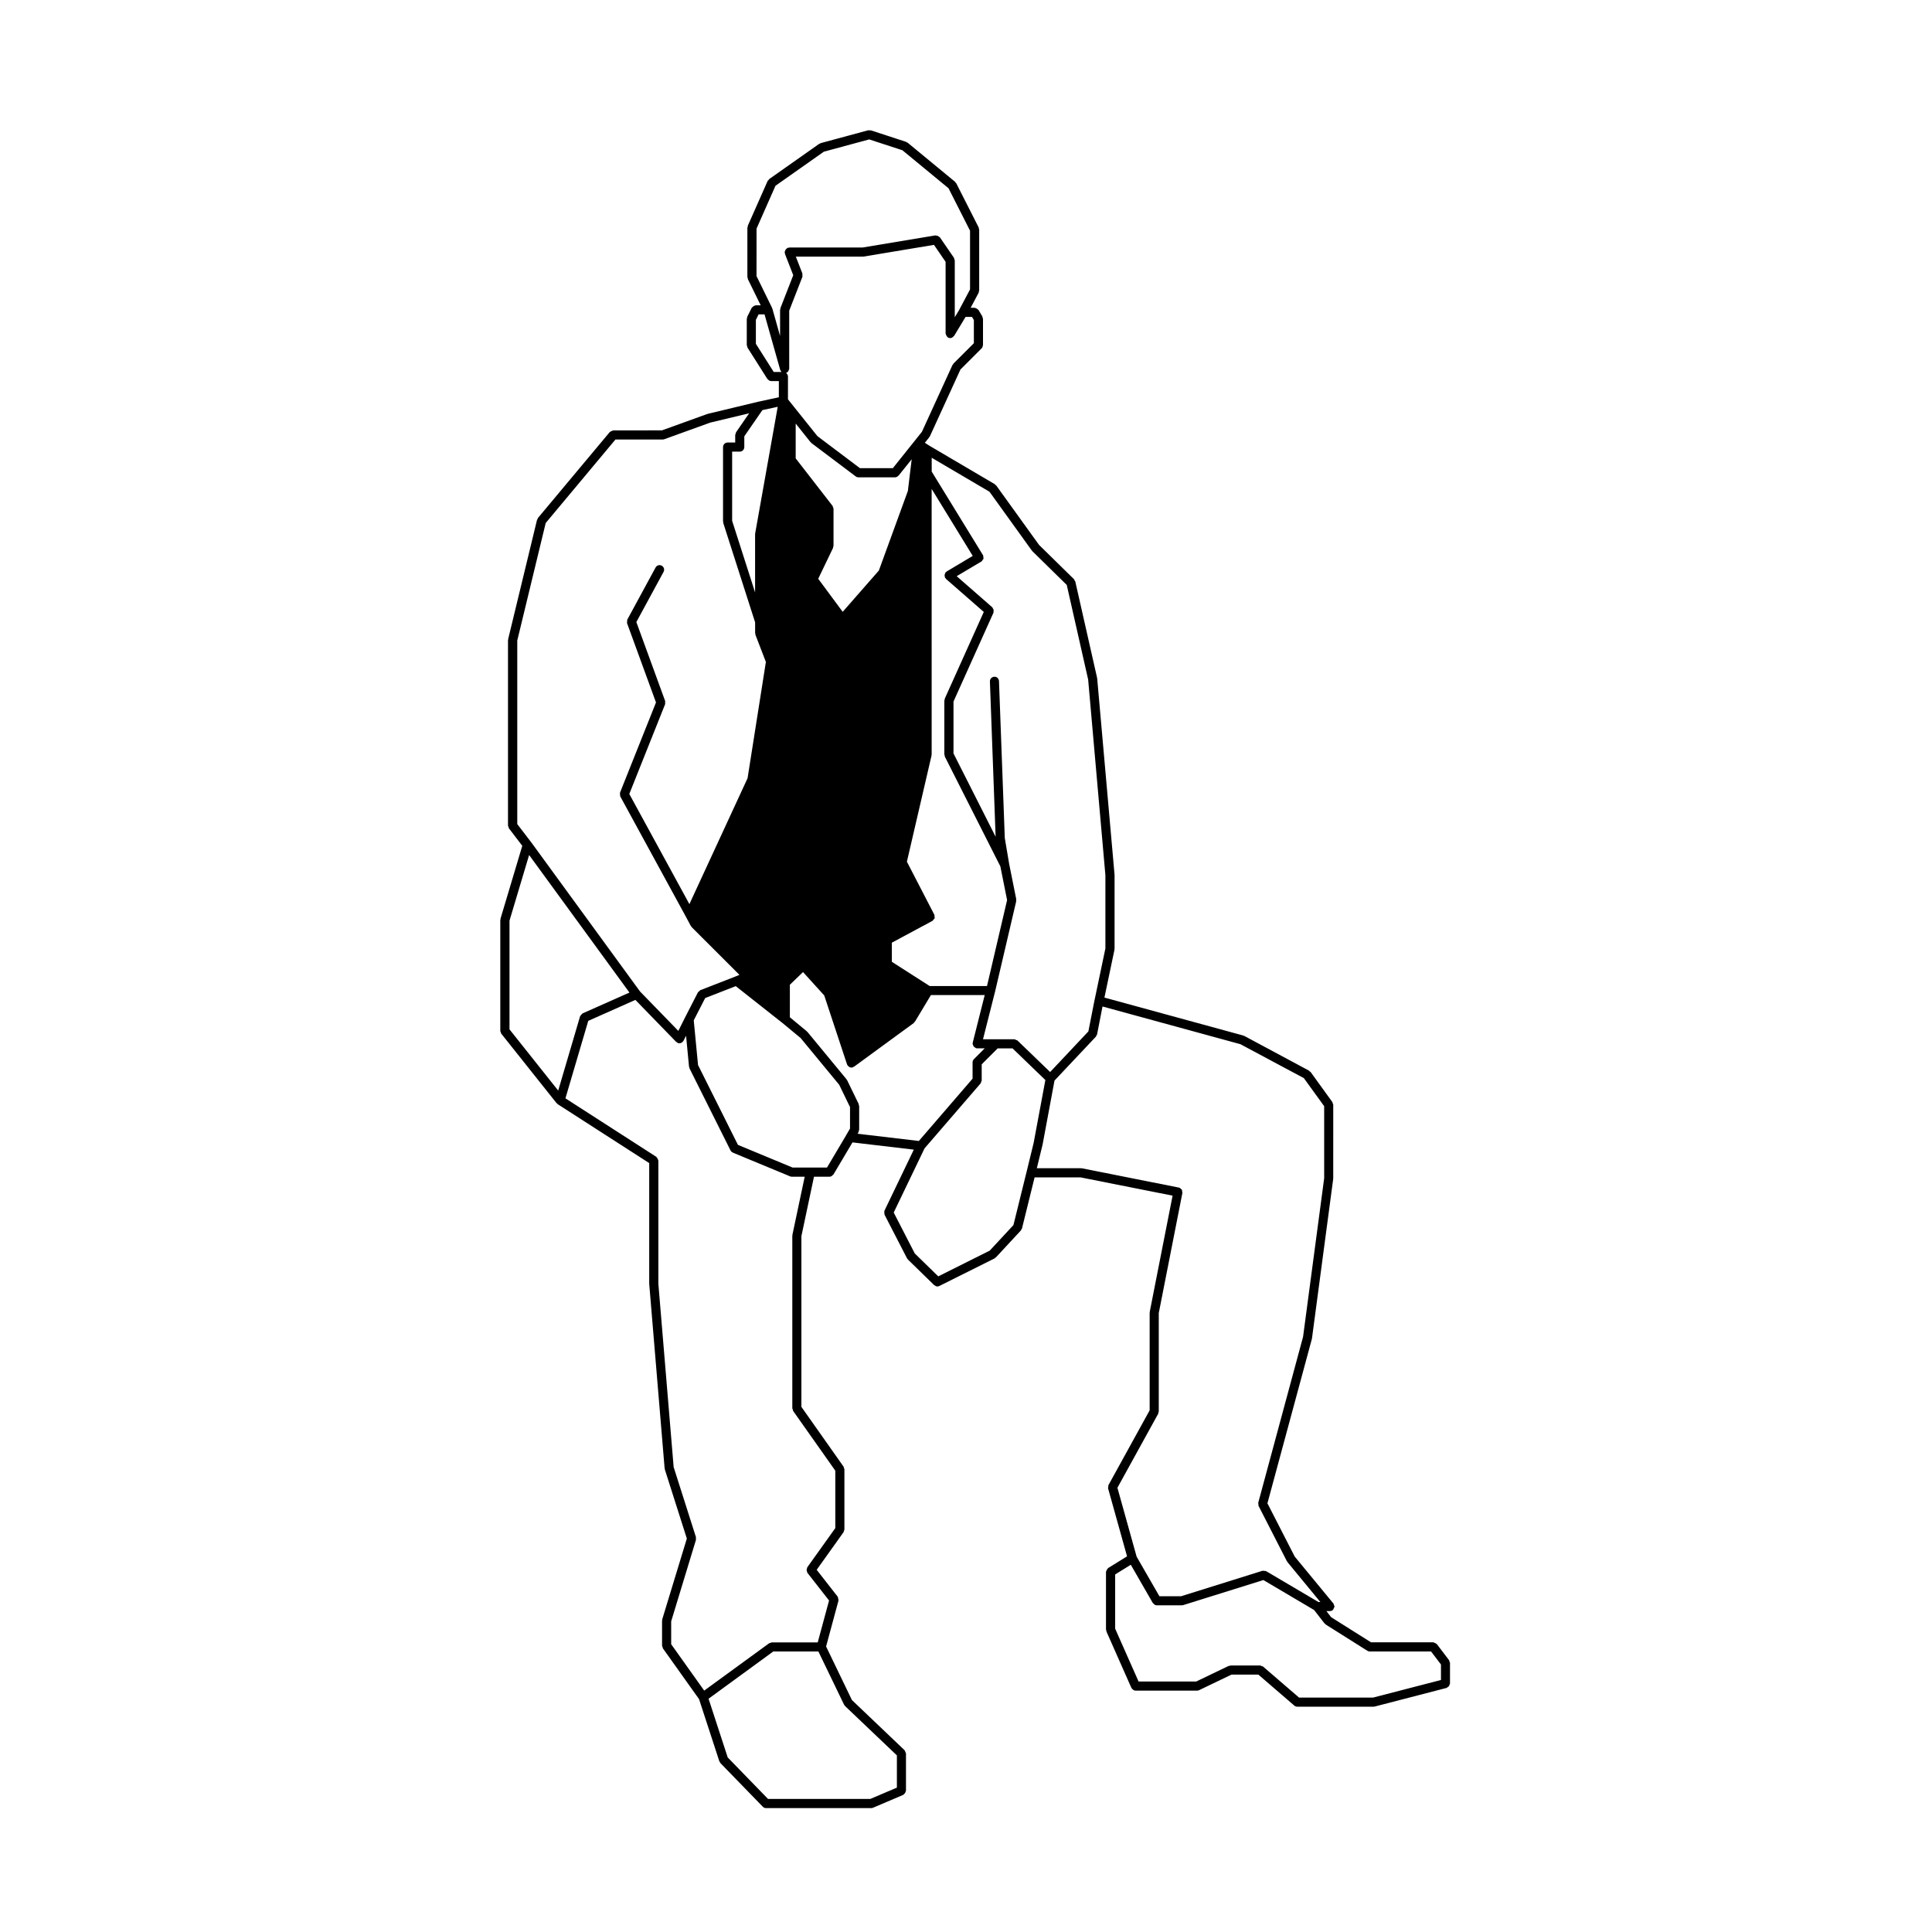 <?xml version="1.0" encoding="UTF-8"?>
<!-- Uploaded to: SVG Find, www.svgrepo.com, Generator: SVG Find Mixer Tools -->
<svg fill="#000000" width="800px" height="800px" version="1.1" viewBox="144 144 512 512" xmlns="http://www.w3.org/2000/svg">
 <path d="m276.87 417.97 14.617 18.367c0.035 0.051 0.117 0.035 0.168 0.082 0.055 0.055 0.059 0.137 0.121 0.188l24.273 15.625v31.988c0 0.02 0.02 0.031 0.02 0.055 0.004 0.016-0.012 0.031-0.012 0.047l4.074 48.809c0.004 0.051 0.051 0.082 0.066 0.125 0.004 0.051-0.031 0.09-0.016 0.137l5.84 18.344-6.519 21.402c-0.016 0.07 0.023 0.117 0.02 0.188-0.012 0.059-0.07 0.105-0.07 0.168v6.637c0 0.133 0.102 0.223 0.137 0.336 0.035 0.117 0.012 0.258 0.086 0.363l9.582 13.457 5.379 16.48c0.035 0.121 0.137 0.188 0.207 0.289 0.047 0.059 0.023 0.133 0.074 0.18l11.23 11.559c0.004 0.012 0.004 0 0.004 0.012 0.227 0.223 0.523 0.363 0.863 0.363h27.879c0.156 0 0.316-0.035 0.473-0.102l7.996-3.406c0.074-0.031 0.098-0.117 0.16-0.16 0.133-0.098 0.227-0.18 0.312-0.316 0.086-0.137 0.133-0.246 0.172-0.406 0.012-0.086 0.09-0.133 0.09-0.223v-9.859s-0.012-0.012-0.012-0.016c0-0.141-0.105-0.25-0.156-0.383-0.066-0.16-0.086-0.336-0.207-0.457 0-0.012 0-0.016-0.004-0.02l-13.945-13.289-6.848-14.199 3.281-12.141c0.012-0.031-0.02-0.059-0.012-0.09 0.031-0.156-0.031-0.297-0.059-0.453-0.035-0.156-0.035-0.297-0.117-0.43-0.023-0.023-0.004-0.066-0.023-0.09l-5.562-7.117 7.117-9.969c0.086-0.105 0.051-0.238 0.086-0.352 0.047-0.117 0.145-0.211 0.145-0.344v-15.984c0-0.133-0.105-0.223-0.141-0.336-0.035-0.117-0.004-0.25-0.082-0.352l-11.176-15.844v-45.238l3.336-15.754h4.117c0.402 0 0.711-0.227 0.934-0.527 0.031-0.039 0.09-0.02 0.109-0.066l5.039-8.5 16.254 1.918-7.769 16.156c-0.02 0.031 0 0.059-0.016 0.09-0.059 0.145-0.023 0.297-0.023 0.457 0.012 0.156-0.02 0.301 0.047 0.449 0.012 0.023-0.004 0.059 0.004 0.086l5.953 11.559c0.039 0.09 0.117 0.125 0.176 0.195 0.031 0.035 0.016 0.09 0.051 0.117l6.977 6.801c0.02 0.031 0.07 0.02 0.098 0.039 0.215 0.18 0.473 0.312 0.746 0.312 0.18 0 0.367-0.047 0.535-0.133l14.629-7.305c0.07-0.035 0.086-0.121 0.141-0.172 0.066-0.047 0.145-0.031 0.203-0.09l6.625-7.144c0.055-0.059 0.035-0.137 0.082-0.207 0.07-0.105 0.176-0.188 0.211-0.324l3.34-13.531h12.195l24.375 4.84-6.051 30.777c-0.004 0.047 0.031 0.082 0.023 0.117-0.004 0.047-0.051 0.07-0.051 0.117v25.879l-10.902 19.789c-0.082 0.137-0.035 0.297-0.051 0.453-0.023 0.156-0.102 0.297-0.059 0.453l5.023 18-4.996 3.094c-0.051 0.023-0.051 0.082-0.086 0.109-0.125 0.105-0.188 0.23-0.273 0.367-0.082 0.137-0.152 0.25-0.168 0.406-0.012 0.051-0.059 0.086-0.059 0.133v15.305c0 0.098 0.086 0.152 0.105 0.242 0.016 0.086-0.031 0.168 0.004 0.246l6.629 14.969c0.039 0.09 0.125 0.137 0.188 0.215 0.055 0.07 0.09 0.125 0.156 0.188 0.215 0.188 0.473 0.312 0.754 0.312h16.324c0.176 0 0.352-0.039 0.523-0.121l8.586-4.125h7.106l9.523 8.207c0.23 0.195 0.508 0.297 0.789 0.297h20.234c0.102 0 0.203-0.02 0.301-0.039l19.043-4.934c0.105-0.031 0.16-0.137 0.258-0.195 0.137-0.082 0.258-0.137 0.352-0.266 0.098-0.133 0.125-0.258 0.172-0.414 0.035-0.105 0.121-0.18 0.121-0.297v-5.453c0-0.137-0.105-0.238-0.152-0.363s-0.016-0.258-0.098-0.363l-3.231-4.254c-0.016-0.023-0.051-0.02-0.07-0.039-0.109-0.125-0.258-0.168-0.406-0.242-0.141-0.066-0.246-0.156-0.398-0.16-0.039-0.012-0.051-0.039-0.086-0.039h-16.488l-10.574-6.66-1.25-1.621h0.934c0.273 0 0.543-0.09 0.766-0.277 0.02-0.016 0.016-0.039 0.031-0.051 0.121-0.109 0.152-0.266 0.223-0.422 0.066-0.137 0.16-0.25 0.168-0.402 0-0.02 0.023-0.031 0.023-0.059 0-0.145-0.109-0.258-0.156-0.383-0.051-0.125-0.023-0.277-0.117-0.383l-10.273-12.469-7.231-14.113 11.785-43.578c0.004-0.023-0.016-0.051-0.012-0.082s0.035-0.047 0.039-0.082l5.613-42.176c0-0.031-0.02-0.051-0.02-0.082 0.004-0.031 0.035-0.051 0.035-0.082l0.004-19.535c0-0.133-0.105-0.23-0.141-0.348-0.039-0.121-0.012-0.258-0.09-0.359l-5.777-7.984c-0.059-0.082-0.16-0.082-0.238-0.141-0.07-0.066-0.086-0.16-0.176-0.211l-17.145-9.195c-0.051-0.02-0.102 0.012-0.141-0.012-0.051-0.02-0.059-0.07-0.109-0.09l-36.824-10.066 2.656-12.66c0.012-0.047-0.023-0.086-0.023-0.125 0.012-0.047 0.055-0.074 0.055-0.121v-19.555c0-0.02-0.02-0.031-0.023-0.051 0-0.02 0.016-0.035 0.016-0.055l-4.602-52.031c0-0.031-0.035-0.047-0.047-0.074-0.004-0.031 0.02-0.055 0.02-0.086l-5.773-25.504c-0.031-0.117-0.137-0.172-0.191-0.273-0.055-0.105-0.051-0.238-0.137-0.324l-9.285-9.113-11.332-15.73c-0.055-0.074-0.145-0.074-0.211-0.133-0.07-0.059-0.074-0.156-0.156-0.207l-17.34-10.203-1.215-0.781 1.199-1.508c0.023-0.035 0.016-0.082 0.039-0.117 0.035-0.055 0.098-0.082 0.117-0.141l8.074-17.652 5.621-5.617c0.195-0.195 0.297-0.469 0.312-0.762 0-0.035 0.047-0.059 0.047-0.098v-6.977c0-0.117-0.098-0.195-0.121-0.301-0.031-0.105 0.012-0.215-0.051-0.316l-1.012-1.699c-0.031-0.051-0.102-0.051-0.125-0.098-0.102-0.125-0.223-0.191-0.363-0.273-0.137-0.074-0.246-0.145-0.406-0.168-0.047-0.004-0.086-0.059-0.141-0.059h-1.047l2.121-3.996c0.051-0.098 0.004-0.195 0.031-0.293 0.02-0.102 0.105-0.168 0.105-0.277v-16.152c0-0.105-0.09-0.172-0.105-0.266-0.023-0.09 0.02-0.191-0.023-0.277l-5.953-11.734c-0.035-0.082-0.125-0.098-0.188-0.16-0.055-0.07-0.051-0.168-0.117-0.223l-12.59-10.375c-0.066-0.051-0.152-0.031-0.215-0.066-0.07-0.039-0.102-0.121-0.172-0.145l-9.352-3.059c-0.117-0.035-0.223 0.031-0.332 0.023-0.145 0.004-0.25-0.07-0.375-0.035l-12.574 3.402c-0.082 0.02-0.105 0.098-0.172 0.125-0.066 0.031-0.145 0.004-0.211 0.051l-13.27 9.352c-0.098 0.07-0.105 0.191-0.176 0.277-0.07 0.086-0.188 0.117-0.238 0.223l-5.266 11.898c-0.035 0.086 0.012 0.172 0 0.258-0.023 0.09-0.102 0.141-0.102 0.238v13.082c0 0.102 0.082 0.168 0.105 0.262 0.02 0.09-0.031 0.18 0.02 0.273l3.402 6.938h-1.301c-0.07 0-0.109 0.059-0.176 0.074-0.168 0.023-0.289 0.086-0.422 0.176-0.137 0.086-0.238 0.16-0.332 0.293-0.035 0.055-0.117 0.066-0.145 0.125l-1.184 2.371c-0.047 0.09 0 0.188-0.023 0.277-0.02 0.098-0.105 0.16-0.105 0.266v6.977c0 0.121 0.098 0.207 0.125 0.316 0.031 0.109-0.004 0.227 0.059 0.328l5.273 8.324c0.023 0.035 0.074 0.023 0.102 0.055 0.227 0.293 0.527 0.508 0.922 0.508h2.019v4.289l-5.336 1.152c-0.004 0-0.004 0.004-0.012 0.012-0.004 0-0.016-0.004-0.02-0.004l-13.438 3.223c-0.023 0.004-0.035 0.035-0.059 0.039-0.023 0.004-0.051-0.012-0.07-0.004l-12.043 4.352-12.887 0.004c-0.016 0-0.031 0.02-0.051 0.023-0.156 0.004-0.277 0.105-0.414 0.172-0.145 0.066-0.312 0.098-0.414 0.211-0.016 0.016-0.039 0.012-0.051 0.023l-19.039 22.777c-0.066 0.082-0.039 0.18-0.09 0.273-0.039 0.086-0.137 0.125-0.156 0.223l-7.656 31.633c-0.012 0.051 0.031 0.09 0.023 0.141-0.004 0.051-0.059 0.086-0.059 0.141v49.133c0 0.141 0.105 0.238 0.152 0.363 0.047 0.125 0.016 0.262 0.105 0.367l3.527 4.613-5.773 19.312c-0.02 0.059 0.023 0.117 0.016 0.176-0.012 0.066-0.07 0.105-0.07 0.172v29.402c0 0.145 0.105 0.246 0.152 0.371 0.039 0.129 0.027 0.277 0.121 0.391zm4.195-104.16 7.551-31.207 18.488-22.133h12.531c0.133 0 0.273-0.02 0.414-0.074l12.172-4.402 10.309-2.469-3.481 5.047c-0.074 0.105-0.039 0.23-0.074 0.352-0.047 0.117-0.141 0.203-0.141 0.332v2.016h-2.012c-0.672 0-1.211 0.543-1.211 1.211v19.734c0 0.07 0.066 0.109 0.074 0.18 0.016 0.066-0.035 0.121-0.016 0.191l8.445 26.344v2.867c0 0.082 0.07 0.133 0.09 0.211 0.012 0.074-0.035 0.145-0.004 0.223l2.766 7.184-4.852 30.809-15.418 33.371-15.926-29.191 9.488-23.781c0.059-0.141-0.016-0.273-0.012-0.414 0.012-0.156 0.082-0.297 0.02-0.449l-7.629-20.914 7.215-13.297c0.316-0.586 0.102-1.32-0.484-1.637-0.59-0.328-1.328-0.105-1.641 0.488l-7.473 13.773c-0.004 0.012 0 0.023 0 0.035-0.082 0.141-0.047 0.301-0.055 0.465-0.004 0.152-0.066 0.301-0.02 0.449 0 0.016-0.012 0.023 0 0.039l7.664 20.992-9.527 23.879c-0.012 0.02 0.004 0.039 0 0.059-0.055 0.156-0.004 0.309 0.004 0.473 0.016 0.156-0.016 0.297 0.051 0.434 0.004 0.02-0.004 0.039 0.004 0.059l17.348 31.801 1.355 2.539c0.039 0.074 0.105 0.109 0.156 0.172 0.035 0.035 0.023 0.086 0.055 0.117l12.664 12.656-1.195 0.492-9.168 3.57c-0.156 0.059-0.215 0.195-0.316 0.309-0.105 0.098-0.25 0.137-0.316 0.266l-3.402 6.629v0.004c0 0.004-0.004 0.004-0.004 0.004l-1.789 3.582-10.152-10.449-28.852-39.559c-0.004-0.004-0.016 0-0.02-0.012-0.004 0 0-0.012-0.004-0.016l-3.656-4.769v-48.582zm67.977-71.238-4.727-7.461v-6.348l0.719-1.445h1.578l4.168 14.762c0.039 0.137 0.145 0.215 0.223 0.328 0.039 0.051 0.031 0.121 0.07 0.168zm-4.555-37.973 5.023-11.367 12.82-9.035 12.02-3.25 8.797 2.871 12.219 10.07 5.703 11.246v15.566l-2.922 5.508-1.125 1.859v-15.055c0-0.133-0.102-0.215-0.137-0.332-0.035-0.117 0-0.242-0.074-0.352l-3.734-5.438c-0.051-0.07-0.137-0.07-0.195-0.121-0.109-0.117-0.215-0.176-0.363-0.242-0.145-0.059-0.277-0.098-0.43-0.098-0.07 0-0.133-0.059-0.211-0.047l-19.281 3.211h-19.457c-0.086 0-0.133 0.07-0.215 0.086-0.074 0.016-0.152-0.031-0.223 0-0.09 0.031-0.109 0.125-0.191 0.176-0.125 0.09-0.223 0.176-0.312 0.309-0.09 0.133-0.137 0.25-0.168 0.406-0.023 0.086-0.102 0.145-0.102 0.238 0 0.086 0.07 0.133 0.09 0.211 0.012 0.074-0.039 0.152-0.012 0.227l2.211 5.684-3.406 8.742c-0.031 0.074 0.02 0.152 0.004 0.23-0.016 0.074-0.09 0.125-0.09 0.211v6.914l-2.039-7.238c-0.012-0.039-0.055-0.051-0.07-0.09s0.012-0.074-0.012-0.117l-4.121-8.422 0.008-12.562zm57.105 23.391 0.492 0.82v6.144l-5.426 5.414c-0.055 0.055-0.035 0.141-0.086 0.207-0.047 0.059-0.125 0.082-0.156 0.152l-8.102 17.707-1.949 2.438-5.758 7.199h-8.711l-11.273-8.496-6.031-7.535-1.773-2.215v-6.047c0-0.387-0.207-0.691-0.492-0.91 0.082-0.023 0.109-0.105 0.18-0.145 0.141-0.086 0.262-0.145 0.352-0.277 0.102-0.125 0.133-0.25 0.172-0.406 0.031-0.105 0.117-0.176 0.117-0.293v-15.414l3.496-8.969c0.059-0.152-0.012-0.297-0.012-0.453 0-0.145 0.059-0.281 0.012-0.43l-1.742-4.473h17.781c0.07 0 0.125-0.004 0.203-0.016l18.625-3.102 3.082 4.492v19.016c0 0.055 0.051 0.09 0.059 0.141 0.02 0.156 0.102 0.266 0.168 0.406 0.086 0.141 0.141 0.266 0.273 0.363 0.047 0.035 0.047 0.098 0.09 0.117 0.195 0.121 0.406 0.176 0.625 0.176 0.398 0 0.707-0.223 0.934-0.523 0.023-0.035 0.086-0.023 0.105-0.059l3.047-5.039h1.699zm-6.731 67.465c-0.066 0.035-0.07 0.109-0.117 0.156-0.059 0.047-0.125 0.035-0.176 0.09-0.07 0.074-0.047 0.18-0.098 0.273-0.07 0.141-0.125 0.262-0.141 0.418-0.012 0.16 0.02 0.289 0.066 0.438 0.031 0.098-0.012 0.191 0.047 0.281 0.031 0.051 0.102 0.035 0.133 0.082 0.055 0.066 0.047 0.16 0.109 0.215l10.031 8.762-10.344 22.988c-0.047 0.086 0.012 0.172-0.012 0.258-0.02 0.09-0.102 0.145-0.102 0.238v14.289c0 0.102 0.09 0.168 0.109 0.262 0.016 0.098-0.031 0.195 0.016 0.289l14.723 29.105 1.785 8.934-5.324 22.781h-15.184l-10.031-6.422v-5.074l10.758-5.777c0.145-0.082 0.195-0.238 0.293-0.359 0.102-0.121 0.246-0.207 0.293-0.352 0.047-0.152-0.023-0.301-0.047-0.465-0.012-0.152 0.039-0.309-0.035-0.449l-0.012-0.016-7.262-14.043 6.531-28.133c0.012-0.051-0.035-0.09-0.023-0.141 0-0.051 0.055-0.082 0.055-0.137l-0.004-70.375 10.891 17.754zm6.922 124.86c-0.02 0.055 0.02 0.102 0.016 0.152-0.004 0.051-0.059 0.09-0.059 0.145 0 0.117 0.098 0.195 0.121 0.301 0.051 0.152 0.074 0.289 0.172 0.406 0.105 0.125 0.223 0.188 0.359 0.273 0.102 0.055 0.141 0.16 0.262 0.191 0.098 0.031 0.203 0.039 0.297 0.039h2.012l-2.867 2.867c-0.238 0.238-0.352 0.543-0.352 0.855v4.312l-14.242 16.512-16.234-1.918 0.262-0.441c0.059-0.102 0.016-0.207 0.039-0.312 0.035-0.105 0.121-0.18 0.121-0.297v-6.289c0-0.102-0.086-0.168-0.105-0.262-0.02-0.098 0.02-0.18-0.02-0.273l-3.059-6.297c-0.02-0.051-0.082-0.055-0.105-0.102-0.031-0.047-0.016-0.105-0.051-0.145l-10.379-12.574c-0.031-0.031-0.082-0.02-0.105-0.051-0.023-0.031-0.023-0.082-0.059-0.105l-4.484-3.715v-8.621l3.488-3.359 5.621 6.195 6.047 18.289c0.02 0.082 0.098 0.117 0.125 0.18 0.023 0.047 0.004 0.105 0.035 0.152 0.035 0.039 0.098 0.023 0.121 0.059 0.23 0.258 0.52 0.434 0.855 0.434 0.133 0 0.258-0.02 0.379-0.059 0.059-0.02 0.074-0.082 0.117-0.102 0.074-0.035 0.152-0.031 0.223-0.074l15.809-11.559c0.09-0.059 0.098-0.176 0.16-0.258 0.039-0.055 0.125-0.039 0.16-0.102l4.242-7.059h14.254zm10.547 1.512 8.703 8.395-3.113 16.688-1.855 7.602-3.496 14.148-6.273 6.762-13.648 6.828-6.223-6.07-5.582-10.844 8.172-17.004 14.855-17.219c0.105-0.105 0.086-0.258 0.133-0.395 0.047-0.137 0.16-0.246 0.16-0.395v-4.266l4.227-4.227zm-49.168 31.59h-9.105l-14.496-6.016-10.574-21.16-1.137-11.84 3.027-5.906 8.102-3.16 12.391 9.777h0.004l4.801 3.977 10.223 12.391 2.867 5.91v5.688l-1.023 1.754v0.012zm-4.34-192.21c0.039 0.039 0.102 0.023 0.133 0.066 0.047 0.039 0.035 0.105 0.09 0.145l11.723 8.832c0.215 0.168 0.473 0.246 0.73 0.246h9.691c0.359 0 0.66-0.176 0.887-0.422 0.012-0.016 0.051-0.012 0.059-0.031l3.473-4.336-1.012 8.402-7.688 21.09-9.582 10.941-6.488-8.758 3.934-8.188c0.047-0.086 0-0.176 0.016-0.266 0.023-0.098 0.105-0.156 0.105-0.258v-9.859c0-0.141-0.105-0.238-0.145-0.367-0.051-0.121-0.023-0.262-0.105-0.371l-9.777-12.602v-9.227zm-14.699 24.191c0 0.035 0.031 0.066 0.023 0.105 0 0.039-0.039 0.066-0.039 0.105v15.391l-6.082-18.977v-18.332h2.012c0.672 0 1.211-0.543 1.211-1.211v-2.848l4.793-6.949 4.062-0.875zm-33.312 121.64-12.402 5.512c-0.02 0.004-0.023 0.031-0.039 0.035-0.145 0.074-0.223 0.223-0.328 0.348-0.098 0.105-0.223 0.191-0.273 0.332-0.004 0.02-0.023 0.02-0.035 0.039l-5.805 19.711-12.906-16.227v-28.812l5.199-17.391zm7.66 77.148v-32.613c0-0.055-0.047-0.082-0.051-0.125-0.016-0.156-0.102-0.273-0.168-0.414-0.086-0.137-0.137-0.266-0.262-0.367-0.035-0.031-0.035-0.086-0.074-0.105l-24.07-15.492 6.051-20.535 12.488-5.551 10.812 11.129c0.055 0.051 0.133 0.039 0.191 0.082 0.059 0.047 0.07 0.125 0.133 0.156 0.176 0.09 0.363 0.133 0.543 0.133 0.277 0 0.527-0.121 0.742-0.309 0.031-0.02 0.07-0.016 0.098-0.035 0.035-0.039 0.023-0.09 0.059-0.125 0.059-0.074 0.141-0.117 0.18-0.207l0.672-1.328 0.785 8.207c0.004 0.09 0.082 0.137 0.105 0.215 0.02 0.074-0.02 0.145 0.016 0.211l10.879 21.77c0.125 0.258 0.336 0.422 0.57 0.527 0.02 0.012 0.031 0.039 0.051 0.051l15.141 6.277c0.145 0.07 0.312 0.102 0.465 0.102h3.43l-3.254 15.375c-0.016 0.047 0.023 0.086 0.023 0.133-0.016 0.039-0.055 0.07-0.055 0.117v45.746c0 0.125 0.102 0.215 0.141 0.344 0.035 0.117 0.004 0.246 0.074 0.352l11.18 15.84v15.219l-7.426 10.383c-0.066 0.09-0.035 0.195-0.07 0.297-0.059 0.145-0.105 0.277-0.102 0.434s0.051 0.289 0.117 0.422c0.039 0.102 0.012 0.207 0.074 0.297l5.754 7.352-3.004 11.098h-12.172c-0.137 0-0.227 0.105-0.348 0.145-0.121 0.039-0.25 0.012-0.359 0.09l-17.207 12.543-8.75-12.289v-6.07l6.57-21.59c0.035-0.125-0.035-0.238-0.035-0.363 0-0.117 0.07-0.23 0.031-0.352l-5.91-18.57zm49.418 111.81c0.031 0.039 0.02 0.102 0.059 0.125l13.738 13.078v8.539l-7.027 2.992h-27.129l-10.676-10.992-5.078-15.559 17.156-12.523h11.949l6.816 14.121c0.039 0.094 0.125 0.145 0.191 0.219zm81.621-27.176c0.023 0.039 0.09 0.031 0.117 0.07 0.223 0.309 0.523 0.539 0.938 0.539h6.637c0.117 0 0.242-0.02 0.359-0.059l21.25-6.641 13.445 7.941 2.754 3.551c0.047 0.059 0.117 0.039 0.168 0.09 0.07 0.059 0.07 0.145 0.141 0.195l11.055 6.969c0.191 0.125 0.418 0.188 0.641 0.188h16.238l2.621 3.445v4.106l-17.984 4.66h-19.629l-9.523-8.207c-0.105-0.098-0.246-0.082-0.371-0.121-0.141-0.059-0.25-0.172-0.414-0.172h-7.836c-0.102 0-0.16 0.082-0.258 0.105-0.09 0.02-0.176-0.031-0.266 0.012l-8.59 4.133h-15.262l-6.207-14v-14.379l4.144-2.57zm39.816-70.543-11.859 43.898-0.016 0.051c-0.035 0.141 0.039 0.262 0.055 0.395 0.012 0.16-0.047 0.324 0.039 0.48l7.488 14.625c0.02 0.051 0.082 0.074 0.117 0.117 0.012 0.031 0 0.07 0.02 0.102l8.734 10.602h-0.508l-13.824-8.156c-0.016-0.012-0.023 0-0.035-0.012-0.141-0.082-0.309-0.051-0.465-0.066-0.152-0.016-0.297-0.082-0.449-0.035-0.016 0-0.02-0.012-0.031-0.012l-21.578 6.75h-5.762l-6.031-10.48-5.094-18.262 10.812-19.625c0.051-0.102 0.004-0.207 0.031-0.309 0.031-0.105 0.117-0.176 0.117-0.289v-26.078l6.262-31.84c0.023-0.105-0.051-0.195-0.059-0.309-0.016-0.207-0.012-0.434-0.121-0.598-0.031-0.051-0.109-0.059-0.152-0.105-0.168-0.176-0.348-0.352-0.613-0.402l-25.68-5.109c-0.047-0.012-0.074 0.031-0.117 0.031-0.047-0.012-0.07-0.051-0.117-0.051h-11.719l1.5-6.16c0.004-0.012-0.004-0.02-0.004-0.031 0-0.012 0.02-0.02 0.023-0.031l3.164-17.004 10.977-11.645c0.066-0.066 0.039-0.156 0.09-0.227 0.074-0.125 0.188-0.215 0.215-0.367l1.445-7.394 36.543 9.992 16.809 8.988 5.387 7.441v19.094zm-52.383-122.33v19.398l-2.863 13.648v0.012h-0.012l-1.633 8.324-10.137 10.766-8.629-8.324-0.016-0.02c-0.105-0.098-0.242-0.09-0.367-0.137-0.156-0.082-0.289-0.195-0.473-0.195h-8.309l3.188-12.594v-0.016c0-0.004 0.012-0.004 0.012-0.016l5.606-23.973c0.02-0.09-0.047-0.168-0.047-0.258 0.004-0.09 0.07-0.16 0.055-0.258l-1.875-9.34-1.164-6.891-1.535-41.562c-0.023-0.672-0.598-1.258-1.254-1.164-0.66 0.02-1.184 0.586-1.152 1.254l1.512 41.137-11.164-22.082v-13.738l10.602-23.566c0.047-0.102-0.004-0.195 0.004-0.297 0.031-0.16 0.051-0.289 0.016-0.441-0.031-0.156-0.105-0.266-0.195-0.398-0.059-0.086-0.055-0.195-0.133-0.266l-9.445-8.258 6.555-3.898v-0.004h0.012c0.141-0.086 0.176-0.242 0.273-0.367 0.09-0.125 0.23-0.223 0.273-0.371 0.031-0.133-0.047-0.266-0.059-0.402-0.02-0.172 0.02-0.344-0.074-0.504-0.004 0-0.004 0-0.004-0.004v-0.012l-13.598-22.156v-3.668l15.312 9.004 11.234 15.609c0.023 0.031 0.059 0.016 0.086 0.047 0.031 0.031 0.02 0.082 0.051 0.109l9.105 8.934 5.672 25.066z"/>
</svg>